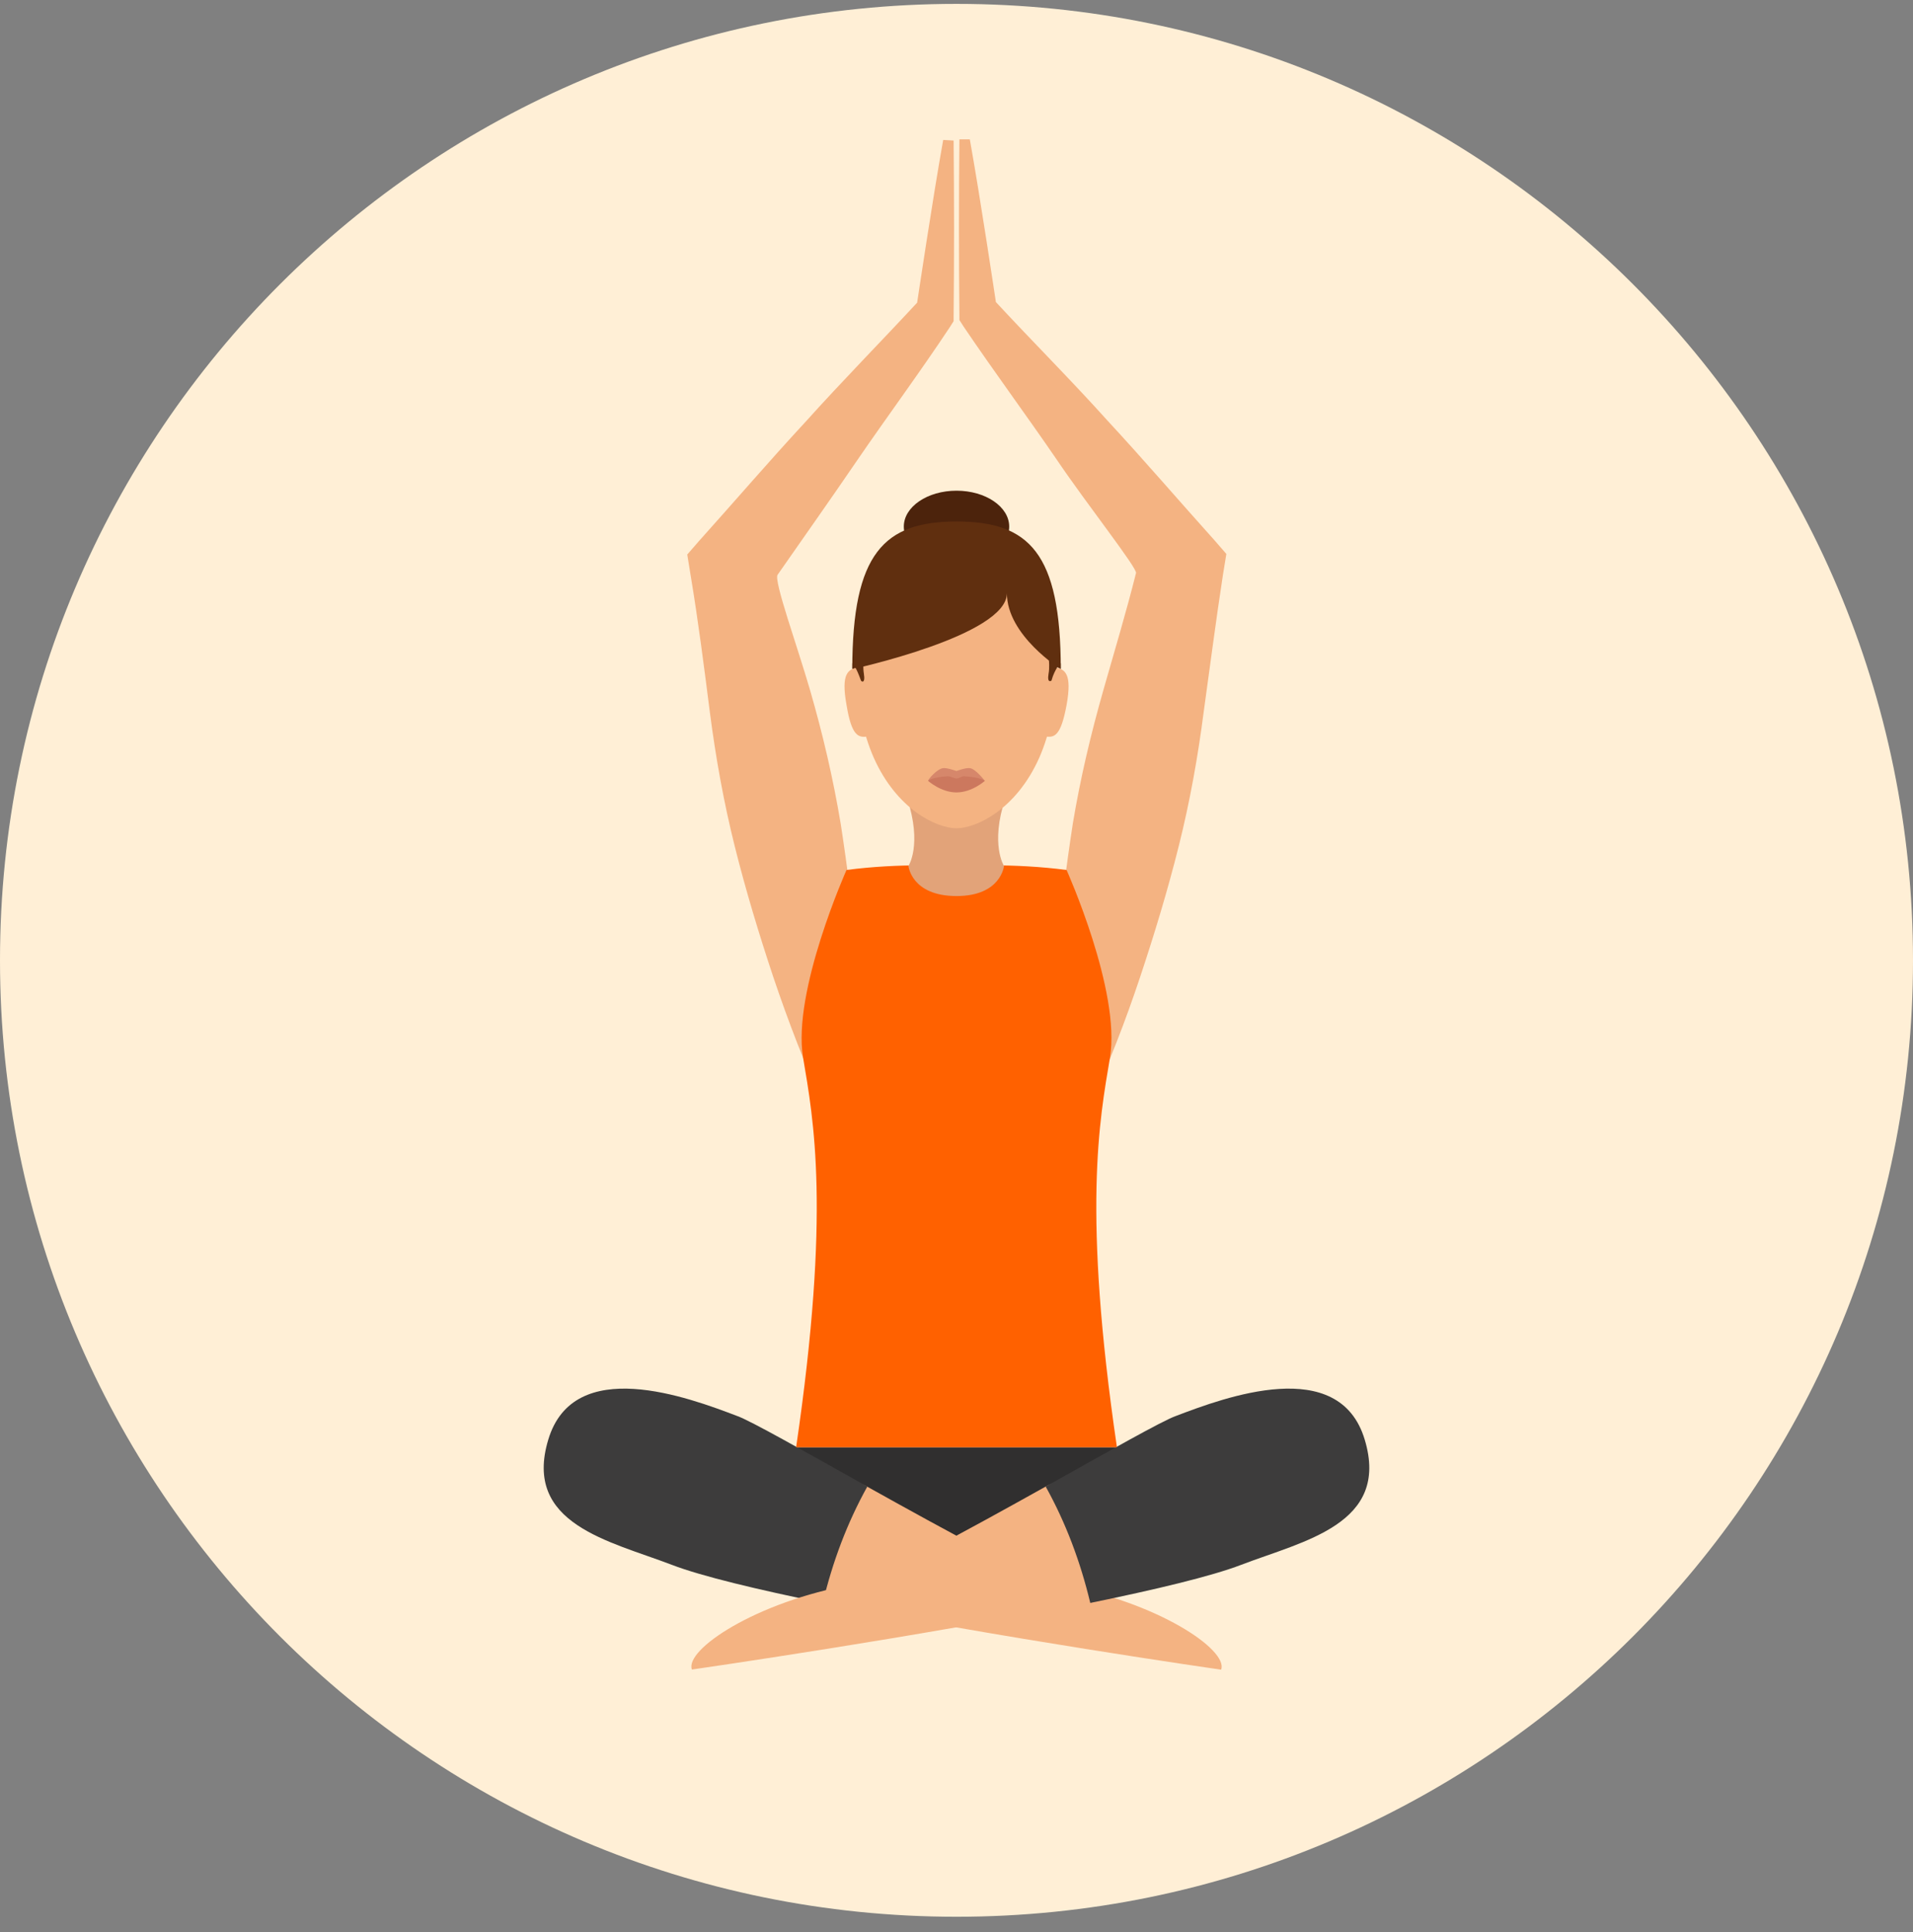 <svg width="100" height="101" viewBox="0 0 100 101" fill="none" xmlns="http://www.w3.org/2000/svg">
<rect x="0" y="0" width="100" height="101" fill="#808080" stroke="none"/>
<g clip-path="url(#clip0_4432_3273)">
<path d="M0 50.203C0 22.593 22.39 0.203 50 0.203C77.61 0.203 100 22.593 100 50.203C100 77.813 77.61 100.203 50 100.203C22.39 100.203 0 77.813 0 50.203Z" fill="#FFEFD6"/>
<path d="M50.696 7.285C51.241 10.312 52.059 15.791 52.059 15.791C53.965 17.849 56.024 19.907 57.9 21.996C59.807 24.054 61.623 26.173 63.5 28.261L64.106 28.958L63.924 30.078C63.561 32.438 63.258 34.8 62.925 37.191C62.622 39.552 62.199 41.913 61.623 44.213C61.048 46.514 60.352 48.814 59.596 51.084C58.839 53.354 57.961 55.624 56.962 57.804L55.025 57.471C54.934 54.959 55.055 52.597 55.237 50.176C55.418 47.785 55.721 45.394 56.084 43.033C56.478 40.672 57.023 38.371 57.688 36.041C58.264 34.013 58.869 32.015 59.384 29.956C59.444 29.684 56.811 26.355 55.237 24.024C53.663 21.723 51.938 19.393 50.364 17.062L50.152 16.729V16.487C50.121 13.43 50.121 10.342 50.152 7.285H50.696Z" fill="#F4B382"/>
<path d="M41.617 75.656L41.98 78.774L50.002 80.802L58.023 78.774L58.386 75.656H41.617Z" fill="#302F2F"/>
<path d="M49.849 7.347C49.88 10.404 49.88 13.491 49.849 16.548V16.791L49.638 17.123C48.094 19.454 46.368 21.785 44.794 24.085C43.432 26.083 42.04 28.05 40.648 30.048C40.436 30.351 41.677 33.771 42.343 36.072C43.009 38.372 43.553 40.703 43.947 43.064C44.31 45.425 44.613 47.786 44.794 50.207C44.976 52.629 45.097 54.99 45.006 57.502L43.069 57.835C42.07 55.656 41.193 53.355 40.436 51.115C39.679 48.845 38.983 46.545 38.408 44.244C37.833 41.944 37.409 39.583 37.106 37.222C36.804 34.861 36.501 32.47 36.107 30.109L35.926 28.989L36.531 28.293C38.408 26.204 40.224 24.085 42.131 22.027C44.008 19.939 46.035 17.88 47.943 15.822C47.943 15.822 48.76 10.343 49.305 7.316L49.849 7.347Z" fill="#F4B382"/>
<path d="M45.339 77.722C49.516 80.053 54.208 82.626 55.419 82.838C60.504 83.746 64.227 86.258 63.833 87.287C63.833 87.287 51.847 85.562 43.039 83.776C39.618 83.11 42.1 75.936 45.339 77.722Z" fill="#F4B382"/>
<path d="M45.338 77.714C42.099 75.898 39.224 74.264 38.528 74.022C35.985 73.053 29.992 70.813 28.66 75.263C27.328 79.682 31.869 80.56 35.107 81.801C36.681 82.406 39.617 83.102 43.008 83.798C43.522 81.649 44.279 79.621 45.338 77.714Z" fill="#3D3C3C"/>
<path d="M54.663 77.714C50.486 80.045 45.795 82.618 44.584 82.83C39.499 83.738 35.776 86.25 36.169 87.279C36.169 87.279 48.156 85.554 56.964 83.768C60.384 83.102 57.902 75.928 54.663 77.714Z" fill="#F4B382"/>
<path d="M54.662 77.714C57.901 75.898 60.776 74.264 61.473 74.022C64.015 73.053 70.008 70.813 71.34 75.263C72.672 79.682 68.132 80.56 64.893 81.801C63.319 82.406 60.383 83.102 56.993 83.798C56.478 81.649 55.721 79.621 54.662 77.714Z" fill="#3D3C3C"/>
<path d="M58.023 55.288C58.598 51.807 55.753 45.48 55.753 45.48C54.391 45.299 52.968 45.238 51.909 45.238H48.095C47.005 45.238 45.613 45.299 44.251 45.48C44.251 45.48 41.405 51.837 41.98 55.288C42.525 58.526 43.433 63.279 41.617 75.658H50.002H58.386C56.57 63.279 57.478 58.526 58.023 55.288Z" fill="#FF6100"/>
<path d="M52.543 41.758H47.428C48.215 44.179 47.488 45.269 47.488 45.269C47.488 45.269 47.64 46.843 50.001 46.843C52.331 46.843 52.483 45.269 52.483 45.269C52.483 45.269 51.756 44.149 52.543 41.758Z" fill="#E2A379"/>
<path d="M55.237 34.703C55.237 28.619 52.876 27.227 50 27.227C47.094 27.227 44.764 28.619 44.764 34.703C44.764 36.761 45.127 38.365 45.672 39.606C46.883 42.331 48.971 43.299 50 43.299C51.029 43.299 53.118 42.331 54.329 39.606C54.873 38.365 55.237 36.761 55.237 34.703Z" fill="#F4B382"/>
<path d="M51.482 40.822C51.482 40.822 50.816 41.155 49.999 41.155C49.181 41.155 48.516 40.822 48.516 40.822C48.516 40.731 49 40.186 49.303 40.156C49.484 40.126 49.999 40.307 49.999 40.307C49.999 40.307 50.483 40.126 50.695 40.156C50.998 40.186 51.482 40.822 51.482 40.822Z" fill="#D6876B"/>
<path d="M51.482 40.82C51.482 40.82 50.816 41.426 49.999 41.426C49.181 41.426 48.516 40.82 48.516 40.82C48.516 40.82 48.667 40.639 49.545 40.578C49.696 40.578 49.878 40.699 49.999 40.699C50.12 40.699 50.271 40.578 50.392 40.578C51.3 40.639 51.482 40.82 51.482 40.82Z" fill="#CC785E"/>
<path d="M50.001 29.406C51.522 29.406 52.755 28.566 52.755 27.529C52.755 26.493 51.522 25.652 50.001 25.652C48.479 25.652 47.246 26.493 47.246 27.529C47.246 28.566 48.479 29.406 50.001 29.406Z" fill="#4C230C"/>
<path d="M55.45 34.98C55.45 28.896 53.785 27.262 50.001 27.262C46.218 27.262 44.553 28.927 44.553 34.98C44.553 34.98 52.635 33.225 52.635 31.015C52.635 33.225 55.45 34.98 55.45 34.98Z" fill="#602F0F"/>
<path d="M44.252 36.858C44.525 38.523 44.888 38.583 45.402 38.493L44.857 34.891C44.343 34.981 43.949 35.193 44.252 36.858Z" fill="#F4B382"/>
<path d="M55.148 34.891L54.603 38.493C55.118 38.583 55.451 38.493 55.754 36.858C56.056 35.193 55.663 34.981 55.148 34.891Z" fill="#F4B382"/>
<path d="M45.158 35.217C45.128 35.035 45.128 34.884 45.128 34.732C45.128 34.551 45.158 34.43 45.158 34.43L44.553 34.672C44.553 34.763 44.553 34.853 44.553 34.944C44.553 34.944 44.613 34.914 44.734 34.884C44.734 34.884 44.734 34.884 44.704 34.884C44.795 35.035 44.886 35.247 45.007 35.58C45.007 35.61 45.249 35.792 45.158 35.217Z" fill="#602F0F"/>
<path d="M54.844 34.763C54.844 34.884 54.844 35.065 54.813 35.217C54.722 35.761 54.965 35.58 54.965 35.58C55.056 35.247 55.177 35.035 55.267 34.884C55.389 34.914 55.449 34.944 55.449 34.944C55.449 34.853 55.449 34.763 55.449 34.672L54.844 34.43C54.813 34.46 54.844 34.581 54.844 34.763Z" fill="#602F0F"/>
</g>
<defs>
<clipPath id="clip0_4432_3273">
<rect width="100" height="100" fill="white" transform="translate(0 0.203)"/>
</clipPath>
</defs>
</svg>
